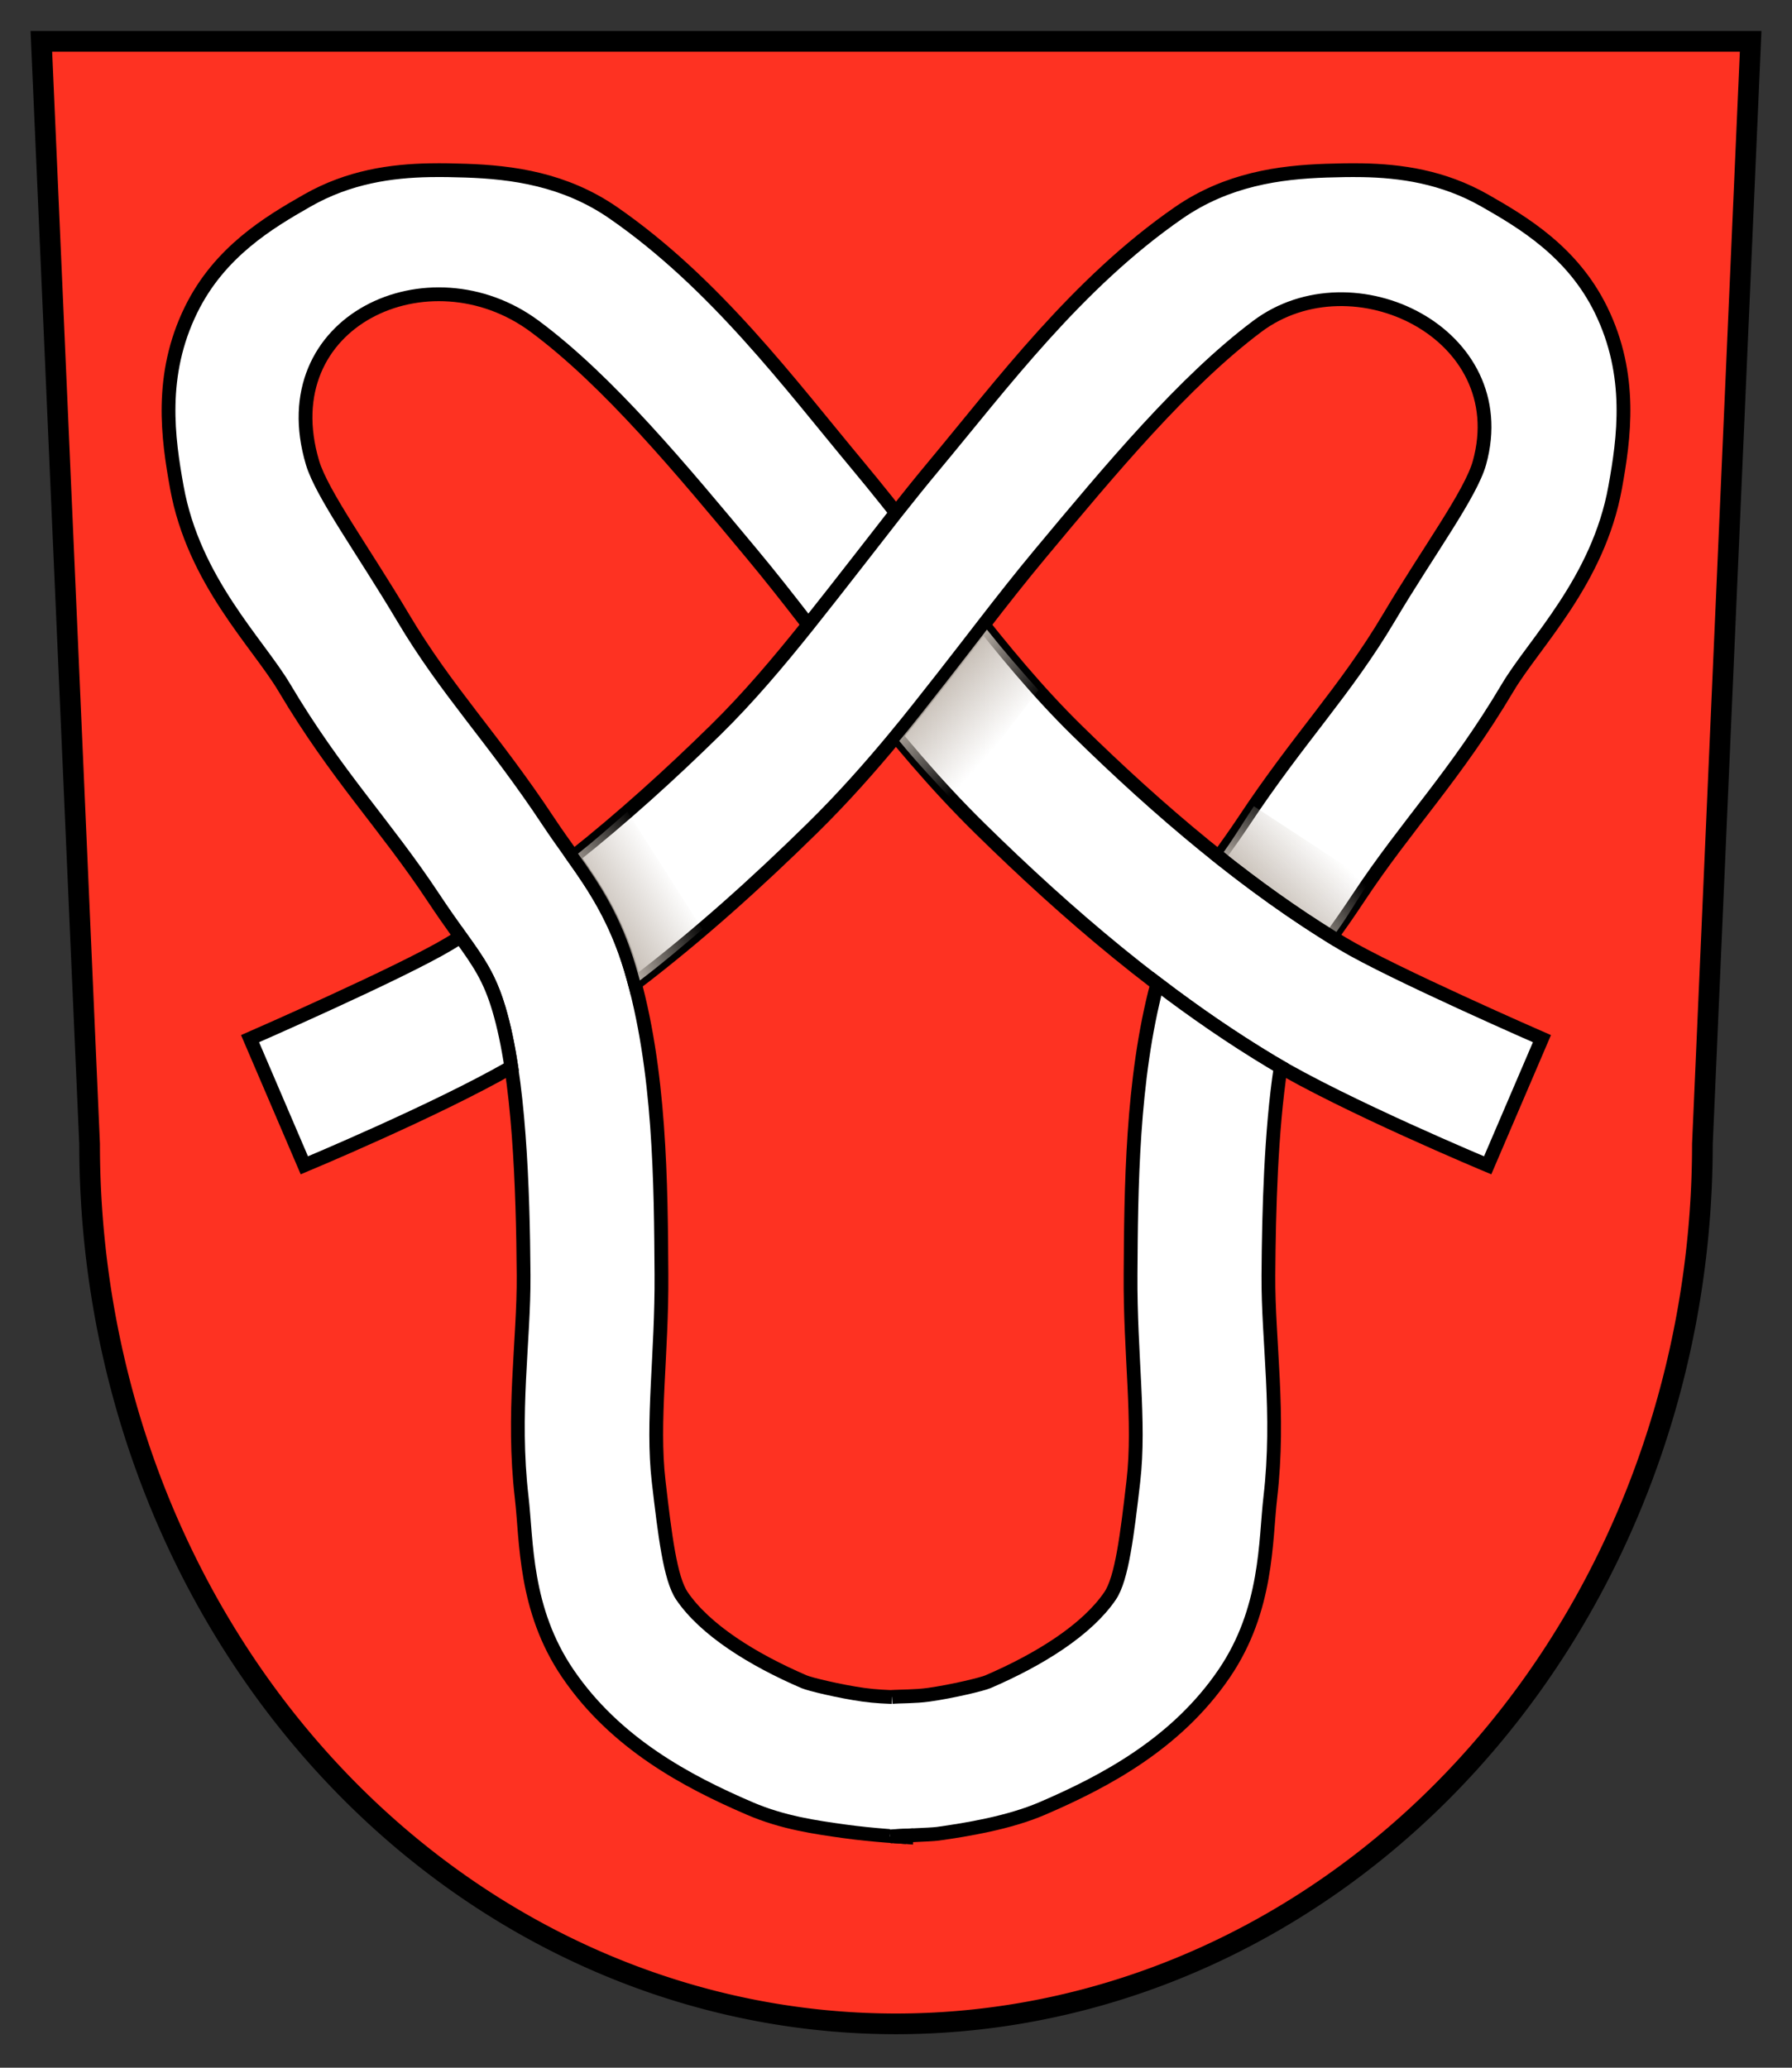 <?xml version="1.0" encoding="UTF-8" standalone="no"?>
<!-- Created with Inkscape (http://www.inkscape.org/) -->

<svg
   xmlns:svg="http://www.w3.org/2000/svg"
   xmlns="http://www.w3.org/2000/svg"
   xmlns:xlink="http://www.w3.org/1999/xlink"
   version="1.1"
   width="260"
   height="300"
   id="svg2">
  <rect width="100%" height="100%" fill="#333333" stroke="none"/>
  <defs
     id="defs8">
    <linearGradient
       id="linearGradient3736">
      <stop
         id="stop3738"
         style="stop-color:#c2b9b0;stop-opacity:1"
         offset="0" />
      <stop
         id="stop3740"
         style="stop-color:#c2b9b0;stop-opacity:0"
         offset="1" />
    </linearGradient>
    <linearGradient
       id="linearGradient3709">
      <stop
         id="stop3711"
         style="stop-color:#c2b9b0;stop-opacity:1"
         offset="0" />
      <stop
         id="stop3713"
         style="stop-color:#c2b9b0;stop-opacity:0"
         offset="1" />
    </linearGradient>
    <linearGradient
       id="linearGradient3701">
      <stop
         id="stop3703"
         style="stop-color:#c2b9b0;stop-opacity:1"
         offset="0" />
      <stop
         id="stop3705"
         style="stop-color:#c2b9b0;stop-opacity:0"
         offset="1" />
    </linearGradient>
    <linearGradient
       x1="85.757"
       y1="128.354"
       x2="96.949"
       y2="121.258"
       id="linearGradient3707"
       xlink:href="#linearGradient3701"
       gradientUnits="userSpaceOnUse"
       gradientTransform="translate(0,4.731)" />
    <linearGradient
       x1="181.337"
       y1="125.264"
       x2="190.391"
       y2="116.038"
       id="linearGradient3715"
       xlink:href="#linearGradient3709"
       gradientUnits="userSpaceOnUse"
       gradientTransform="translate(0,4.731)" />
    <linearGradient
       x1="135.387"
       y1="93.755"
       x2="145.288"
       y2="102.744"
       id="linearGradient3734"
       xlink:href="#linearGradient3736"
       gradientUnits="userSpaceOnUse"
       gradientTransform="translate(0,4.731)" />
  </defs>
  <path
     d="m 6,6 7,160 a 117,127.636 0 0 0 234,0 L 254,6 z"
     id="path4"
     style="fill:#fe3222;fill-opacity:1;stroke:#000000;stroke-width:3" />
  <path
     d="m 131.483,266.543 c 0,0 -4.823,-0.261 -8.982,-0.844 -4.159,-0.583 -8.875,-1.231 -13.719,-3.312 -9.129,-3.924 -19.503,-9.444 -26.406,-19.594 -6.324,-9.298 -5.945,-19.17 -6.688,-25.562 -1.414,-12.173 0.346,-22.776 0.281,-32.188 -0.087,-12.628 -0.625,-28.739 -3.594,-38.688 -1.928,-6.462 -4.255,-8.212 -9.469,-16.094 -7.068,-10.683 -14.057,-17.69 -21.656,-30.5 -3.826,-6.45 -13.146,-15.466 -15.594,-29.062 -1.273,-7.07 -2.602,-16.239 2.062,-25.75 4.132,-8.426 11.323,-12.692 16.844,-15.844 6.083,-3.473 12.279,-4.307 17.781,-4.406 1.834,-0.033 3.568,0.007 5.219,0.062 6.766,0.226 14.377,1.239 21.438,6.125 14.757,10.212 25.625,24.851 35.437,36.625 11.428,13.713 20.491,27.351 31.75,38.406 11.922,11.707 24.892,22.756 38.625,31 7.055,4.236 28.906,13.781 28.906,13.781 l -7.875,18.375 c 0,0 -20.74,-8.653 -31.312,-15 -15.715,-9.434 -29.758,-21.517 -42.344,-33.875 -13.195,-12.956 -22.612,-27.26 -33.125,-39.875 -10.227,-12.272 -20.777,-25.027 -31.469,-32.969 -15.3,-11.365 -38.385,-0.854 -32.25,19.781 1.343,4.516 7.466,12.92 13.094,22.406 6.421,10.825 13.062,17.452 21.156,29.688 4.282,6.473 8.945,11.375 11.938,21.406 4.305,14.429 4.349,31.439 4.438,44.25 0.08,11.557 -1.412,21.376 -0.406,30.031 0.905,7.792 1.668,14.115 3.375,16.625 3.332,4.899 10.158,9.205 17.75,12.469 0.783,0.336 5.096,1.389 8.562,1.875 3.467,0.486 7.227,0.333 7.227,0.333"
     id="path3675"
     style="font-size:medium;font-style:normal;font-variant:normal;font-weight:normal;font-stretch:normal;text-indent:0;text-align:start;text-decoration:none;line-height:normal;letter-spacing:normal;word-spacing:normal;text-transform:none;direction:ltr;block-progression:tb;writing-mode:lr-tb;text-anchor:start;color:#000000;fill:#ffffff;fill-opacity:1;stroke:#000000;stroke-width:2;stroke-miterlimit:4;stroke-opacity:1;stroke-dasharray:none;marker:none;visibility:visible;display:inline;overflow:visible;enable-background:accumulate;font-family:AlArabiya;-inkscape-font-specification:AlArabiya" />
  <path
     d="m 129.115,266.449 c 0.93,-0.11 5.868,-0.241 6.965,-0.395 4.159,-0.583 10.295,-1.585 15.138,-3.667 9.129,-3.924 19.503,-9.444 26.406,-19.594 6.324,-9.298 5.945,-19.17 6.688,-25.562 1.414,-12.173 -0.346,-22.776 -0.281,-32.188 0.065,-9.471 0.374,-20.898 1.781,-30.219 -0.433,-0.249 -0.876,-0.507 -1.281,-0.75 -5.77,-3.464 -11.295,-7.283 -16.625,-11.344 -3.718,13.957 -3.791,29.96 -3.875,42.156 -0.08,11.557 1.412,21.376 0.406,30.031 -0.905,7.792 -1.668,14.115 -3.375,16.625 -3.332,4.899 -10.158,9.205 -17.75,12.469 -0.783,0.336 -5.096,1.389 -8.562,1.875 -2.028,0.284 -4.193,0.22 -5.341,0.326 m 0.591,-139.42 c 3.768,-4.546 9.998,-12.635 12.719,-16.156 2.721,-3.521 5.435,-6.972 8.219,-10.312 10.227,-12.272 20.817,-24.974 31.469,-32.969 13.88,-10.418 37.439,1.039 32.25,19.781 -1.257,4.541 -7.466,12.92 -13.094,22.406 -6.421,10.825 -13.062,17.452 -21.156,29.688 -1.172,1.772 -2.375,3.42 -3.562,5.094 5.307,4.218 10.759,8.137 16.344,11.594 1.103,-1.542 2.36,-3.319 3.906,-5.656 7.068,-10.683 14.057,-17.69 21.656,-30.5 3.826,-6.45 13.146,-15.466 15.594,-29.062 1.273,-7.07 2.602,-16.239 -2.062,-25.75 -4.132,-8.426 -11.323,-12.692 -16.844,-15.844 -6.083,-3.473 -12.279,-4.307 -17.781,-4.406 -0.917,-0.016 -1.818,-0.013 -2.688,0 -0.869,0.013 -1.706,0.035 -2.531,0.062 -6.766,0.226 -14.377,1.239 -21.438,6.125 -14.757,10.212 -25.625,24.851 -35.438,36.625 -1.919,2.303 -3.755,4.588 -5.562,6.875 -1.808,2.287 -8.39,10.829 -12.719,16.25 -4.329,5.421 -8.698,10.597 -13.469,15.281 -6.581,6.462 -13.485,12.706 -20.656,18.406 3.149,4.441 6.201,9.028 8.375,16.312 0.208,0.696 0.405,1.387 0.594,2.094 9.185,-6.998 17.724,-14.712 25.687,-22.531 4.437,-4.357 8.42,-8.86 12.188,-13.406 z m -63.187,29.125 c -0.54,0.334 -1.082,0.674 -1.625,1 -7.055,4.236 -28.906,13.781 -28.906,13.781 l 7.875,18.375 c 0,0 19.158,-7.991 30.031,-14.25 -0.469,-3.107 -1.07,-5.982 -1.812,-8.469 -1.356,-4.546 -2.945,-6.781 -5.562,-10.438 z"
     id="path3683"
     style="font-size:medium;font-style:normal;font-variant:normal;font-weight:normal;font-stretch:normal;text-indent:0;text-align:start;text-decoration:none;line-height:normal;letter-spacing:normal;word-spacing:normal;text-transform:none;direction:ltr;block-progression:tb;writing-mode:lr-tb;text-anchor:start;color:#000000;fill:#ffffff;fill-opacity:1;stroke:#000000;stroke-width:2;stroke-miterlimit:4;stroke-opacity:1;stroke-dasharray:none;marker:none;visibility:visible;display:inline;overflow:visible;enable-background:accumulate;font-family:AlArabiya;-inkscape-font-specification:AlArabiya" />
  <path
     d="m 181.924,116.974 c -1.646,2.484 -2.643,4.214 -4.371,6.641 5.307,4.218 10.759,8.137 16.344,11.594 1.905,-2.609 2.946,-4.614 4.774,-7.276 l -16.747,-10.959 z"
     id="path3699"
     style="font-size:medium;font-style:normal;font-variant:normal;font-weight:normal;font-stretch:normal;text-indent:0;text-align:start;text-decoration:none;line-height:normal;letter-spacing:normal;word-spacing:normal;text-transform:none;direction:ltr;block-progression:tb;writing-mode:lr-tb;text-anchor:start;color:#000000;fill:url(#linearGradient3715);fill-opacity:1;stroke:none;stroke-width:2;marker:none;visibility:visible;display:inline;overflow:visible;enable-background:accumulate;font-family:AlArabiya;-inkscape-font-specification:AlArabiya" />
  <path
     d="m 91.035,117.763 c -2.588,2.251 -4.506,3.971 -7.17,6.089 3.149,4.441 6.201,9.028 8.375,16.312 0.208,0.696 0.405,1.387 0.594,2.094 3.349,-2.551 5.902,-4.725 9.083,-7.437 L 91.035,117.763 z"
     id="path3693"
     style="font-size:medium;font-style:normal;font-variant:normal;font-weight:normal;font-stretch:normal;text-indent:0;text-align:start;text-decoration:none;line-height:normal;letter-spacing:normal;word-spacing:normal;text-transform:none;direction:ltr;block-progression:tb;writing-mode:lr-tb;text-anchor:start;color:#000000;fill:url(#linearGradient3707);fill-opacity:1;stroke:none;stroke-width:2;marker:none;visibility:visible;display:inline;overflow:visible;enable-background:accumulate;font-family:AlArabiya;-inkscape-font-specification:AlArabiya" />
  <path
     d="m 143.192,91.347 c -2.721,3.521 -8.951,11.61 -12.719,16.156 2.671,3.254 4.992,5.692 7.864,8.767 l 12.337,-16.146 c -2.719,-3.037 -4.872,-5.508 -7.483,-8.777 z"
     id="path3724"
     style="font-size:medium;font-style:normal;font-variant:normal;font-weight:normal;font-stretch:normal;text-indent:0;text-align:start;text-decoration:none;line-height:normal;letter-spacing:normal;word-spacing:normal;text-transform:none;direction:ltr;block-progression:tb;writing-mode:lr-tb;text-anchor:start;color:#000000;fill:url(#linearGradient3734);fill-opacity:1;stroke:none;stroke-width:2;marker:none;visibility:visible;display:inline;overflow:visible;enable-background:accumulate;font-family:AlArabiya;-inkscape-font-specification:AlArabiya" />
  <path
     d="m 131.469,266.325 c -0.696,0.032 -1.315,0.065 -1.719,0.094 0.701,0.047 1.719,0.125 1.719,0.125 l 0,-0.219 z"
     id="path3717"
     style="font-size:medium;font-style:normal;font-variant:normal;font-weight:normal;font-stretch:normal;text-indent:0;text-align:start;text-decoration:none;line-height:normal;letter-spacing:normal;word-spacing:normal;text-transform:none;direction:ltr;block-progression:tb;writing-mode:lr-tb;text-anchor:start;color:#000000;fill:#ffffff;fill-opacity:1;stroke:#000000;stroke-width:2;stroke-miterlimit:4;stroke-opacity:1;stroke-dasharray:none;marker:none;visibility:visible;display:inline;overflow:visible;enable-background:accumulate;font-family:AlArabiya;-inkscape-font-specification:AlArabiya" />
</svg>
